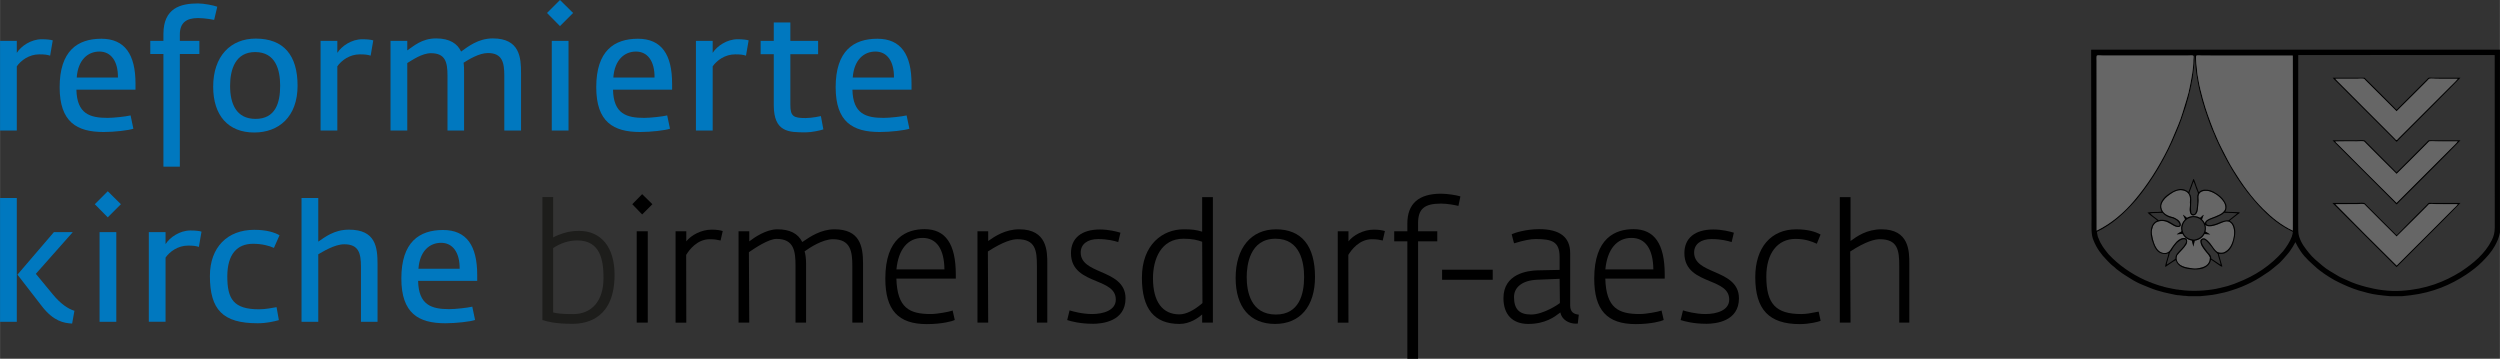 <?xml version="1.0" encoding="UTF-8"?><svg id="uuid-954dc03b-5f57-4b7f-be82-7f96750409bb" xmlns="http://www.w3.org/2000/svg" width="91.303mm" height="13.102mm" viewBox="0 0 258.811 37.141"><rect x="0" y="0" width="258.811" height="37.141" fill="#333333" stroke="none"/><defs><style>.uuid-292e36b3-346c-4f1b-8028-67f045ef1950{fill:#0078bf;}.uuid-09be49b9-6060-451f-9576-569046e446fd{fill:#fff;}.uuid-09be49b9-6060-451f-9576-569046e446fd,.uuid-3f134c6b-e1f1-415f-9822-3141a99b995a,.uuid-4000c353-eb33-457a-a14d-cd6ab7ba98af{fill-rule:evenodd;}.uuid-3f134c6b-e1f1-415f-9822-3141a99b995a{fill:#666;}.uuid-338317d7-2d95-4355-9095-c480a24ff392{fill:#1d1d1b;}</style></defs><path class="uuid-338317d7-2d95-4355-9095-c480a24ff392" d="m59.93,23.902c-.409,0-.783.038-1.058.1-.045.007-.895.189-1.609.575v-4.178h-1.11v12.732l.065.018.103.031c.334.103,1.112.344,2.945.344,1.627,0,4.354-.659,4.354-5.082,0-2.844-1.38-4.541-3.689-4.541Zm-.612,8.617c-1.108,0-1.638-.068-2.055-.168v-6.672c.761-.493,1.573-.786,2.494-.787,2.41-.003,2.719,2.079,2.719,3.889,0,2.341-1.181,3.738-3.158,3.738Z"/><g><path class="uuid-292e36b3-346c-4f1b-8028-67f045ef1950" d="m5.184,5.763c-.306-.102-.595-.136-1.121-.136-1.054,0-1.904.629-2.329,1.241v6.646H0V4.232h1.733v1.241c.442-.697,1.462-1.411,2.584-1.411.544,0,.918.051,1.139.119l-.272,1.581Z"/><path class="uuid-292e36b3-346c-4f1b-8028-67f045ef1950" d="m7.905,9.281c.051,2.516,1.411,2.923,3.229,2.923.646,0,1.87-.136,2.38-.255l.289,1.377c-.493.17-1.955.34-3.077.34-2.788,0-4.556-1.037-4.556-4.64,0-3.757,1.852-5.015,4.317-5.015,2.448,0,3.536,1.649,3.536,4.641v.629h-6.119Zm2.379-3.944c-1.173,0-2.209.833-2.346,2.686h4.267c.017-1.683-.714-2.686-1.921-2.686Z"/><path class="uuid-292e36b3-346c-4f1b-8028-67f045ef1950" d="m22.167,2.057s-.918-.187-1.666-.187c-1.207,0-1.887.476-1.887,1.7v.663h2.023v1.36h-2.023v11.661h-1.7V5.592h-1.36v-1.36h1.36v-.714c0-2.703,1.802-3.162,3.586-3.162.612,0,1.632.204,1.989.34l-.323,1.36Z"/><path class="uuid-292e36b3-346c-4f1b-8028-67f045ef1950" d="m26.315,13.718c-2.686,0-4.25-1.751-4.25-4.743,0-3.179,1.819-4.98,4.402-4.98,2.907,0,4.335,1.734,4.335,4.878,0,3.23-1.955,4.845-4.488,4.845Zm.102-8.329c-2.057,0-2.601,1.802-2.601,3.502,0,1.836.629,3.417,2.635,3.417,2.057,0,2.549-1.649,2.549-3.434,0-1.649-.475-3.484-2.583-3.484Z"/><path class="uuid-292e36b3-346c-4f1b-8028-67f045ef1950" d="m38.367,5.763c-.306-.102-.595-.136-1.121-.136-1.054,0-1.904.629-2.329,1.241v6.646h-1.734V4.232h1.734v1.241c.442-.697,1.462-1.411,2.583-1.411.544,0,.918.051,1.139.119l-.272,1.581Z"/><path class="uuid-292e36b3-346c-4f1b-8028-67f045ef1950" d="m52.205,13.514v-5.694c0-1.36-.221-2.329-1.7-2.329-.917,0-2.005.68-2.516,1.003.051.357.051.714.051,1.071v5.949h-1.717v-5.694c0-1.411-.238-2.312-1.717-2.312-.952,0-2.006.765-2.448,1.02v6.986h-1.733V4.232h1.733v.986c.646-.425,1.479-1.241,2.992-1.241,1.428,0,2.209.561,2.583,1.36.714-.51,1.768-1.36,3.281-1.36,2.805,0,2.924,2.006,2.924,3.587v5.949h-1.734Z"/><path class="uuid-292e36b3-346c-4f1b-8028-67f045ef1950" d="m57.969,2.703l-1.343-1.36,1.343-1.343,1.36,1.343-1.36,1.36Zm-.85,10.811V4.232h1.734v9.281h-1.734Z"/><path class="uuid-292e36b3-346c-4f1b-8028-67f045ef1950" d="m63.459,9.281c.051,2.516,1.411,2.923,3.229,2.923.646,0,1.87-.136,2.38-.255l.289,1.377c-.493.17-1.955.34-3.077.34-2.788,0-4.556-1.037-4.556-4.64,0-3.757,1.853-5.015,4.317-5.015,2.448,0,3.536,1.649,3.536,4.641v.629h-6.119Zm2.379-3.944c-1.173,0-2.209.833-2.346,2.686h4.267c.017-1.683-.714-2.686-1.921-2.686Z"/><path class="uuid-292e36b3-346c-4f1b-8028-67f045ef1950" d="m77.228,5.763c-.306-.102-.595-.136-1.122-.136-1.054,0-1.904.629-2.329,1.241v6.646h-1.734V4.232h1.734v1.241c.442-.697,1.461-1.411,2.583-1.411.544,0,.918.051,1.139.119l-.272,1.581Z"/><path class="uuid-292e36b3-346c-4f1b-8028-67f045ef1950" d="m83.434,13.701c-1.75,0-3.332.017-3.332-2.822v-5.269h-1.36v-1.377h1.36v-1.904h1.717v1.904h2.873v1.377h-2.873v5.252c0,1.19.34,1.36,1.581,1.36.697,0,1.581-.204,1.581-.204l.255,1.377c-.357.119-1.207.306-1.802.306Z"/><path class="uuid-292e36b3-346c-4f1b-8028-67f045ef1950" d="m88.245,9.281c.051,2.516,1.411,2.923,3.229,2.923.646,0,1.87-.136,2.38-.255l.289,1.377c-.493.17-1.955.34-3.077.34-2.788,0-4.556-1.037-4.556-4.64,0-3.757,1.853-5.015,4.317-5.015,2.448,0,3.536,1.649,3.536,4.641v.629h-6.119Zm2.38-3.944c-1.173,0-2.21.833-2.346,2.686h4.267c.017-1.683-.714-2.686-1.92-2.686Z"/><path class="uuid-292e36b3-346c-4f1b-8028-67f045ef1950" d="m0,33.313v-12.816h1.733v12.816H0Zm7.462.186c-.867-.051-1.904-.237-3.094-1.75l-2.566-3.315,3.773-4.402h1.955l-3.825,4.317,1.768,2.143c.782.951,1.581,1.495,2.227,1.683l-.238,1.325Z"/><path class="uuid-292e36b3-346c-4f1b-8028-67f045ef1950" d="m11.152,22.503l-1.343-1.36,1.343-1.343,1.36,1.343-1.36,1.36Zm-.85,10.81v-9.281h1.734v9.281h-1.734Z"/><path class="uuid-292e36b3-346c-4f1b-8028-67f045ef1950" d="m20.586,25.562c-.306-.102-.595-.136-1.122-.136-1.054,0-1.904.629-2.329,1.24v6.646h-1.734v-9.281h1.734v1.241c.442-.697,1.461-1.411,2.583-1.411.544,0,.918.051,1.139.119l-.272,1.581Z"/><path class="uuid-292e36b3-346c-4f1b-8028-67f045ef1950" d="m28.355,25.664c-.493-.221-1.224-.425-2.159-.425-1.632,0-2.669,1.054-2.669,3.383s.646,3.399,3.281,3.399c.748,0,1.343-.153,1.819-.221l.238,1.343c-.51.136-1.241.323-2.209.323-3.587,0-4.93-1.395-4.93-4.896,0-2.975,1.819-4.777,4.589-4.777,1.292,0,2.108.272,2.618.561l-.578,1.309Z"/><path class="uuid-292e36b3-346c-4f1b-8028-67f045ef1950" d="m37.365,33.313v-5.694c0-1.411-.238-2.329-1.734-2.329-1.02,0-2.261.799-2.686,1.037v6.986h-1.734v-12.816h1.734v4.521c.68-.459,1.632-1.241,3.178-1.241,2.788,0,2.958,1.853,2.958,3.587v5.949h-1.717Z"/><path class="uuid-292e36b3-346c-4f1b-8028-67f045ef1950" d="m43.281,29.081c.051,2.516,1.411,2.924,3.229,2.924.646,0,1.87-.137,2.38-.255l.289,1.377c-.493.17-1.955.34-3.077.34-2.788,0-4.556-1.037-4.556-4.641,0-3.757,1.853-5.015,4.317-5.015,2.448,0,3.536,1.648,3.536,4.641v.629h-6.119Zm2.38-3.943c-1.173,0-2.21.832-2.346,2.686h4.267c.017-1.683-.714-2.686-1.92-2.686Z"/><path d="m65.913,33.401v-9.457h1.144v9.457h-1.144Zm-.459-12.26l1.022-1.041,1.061,1.041-1.061,1.061-1.022-1.061Z"/><path d="m69.936,33.401v-9.457h1.11v1.043c.498-.631,1.531-1.213,2.632-1.213.55,0,.937.081,1.065.124l.075.025-.224.978-.085-.019c-.228-.052-.505-.115-1.035-.115-1.324,0-2.148,1.135-2.44,1.622l.012,7.013h-1.11Z"/><path d="m88.236,33.401v-5.851c0-1.468-.153-2.784-2.003-2.784-1.083,0-2.417.879-2.941,1.258.09.256.155.765.155,1.255v6.122h-1.093v-5.851c0-1.542-.148-2.818-1.969-2.818-.833,0-2.275.981-2.748,1.304l-.11.075.039,7.29h-1.11v-9.457h1.11v1.045c.516-.401,1.742-1.249,2.904-1.249,1.293,0,2.14.432,2.585,1.318l.112-.076c.68-.464,1.818-1.242,3.218-1.242,2.602,0,2.96,1.701,2.96,3.539v6.122h-1.11Z"/><path d="m95.954,33.555c-2.976,0-4.303-1.453-4.303-4.712,0-4.231,2.211-5.119,4.064-5.119,2.175,0,3.233,1.536,3.233,4.694v.428h-6.151c.086,3.063,1.375,3.666,3.565,3.666.692,0,1.917-.242,2.162-.334l.094-.035.224.977-.056.032c-.149.085-1.235.403-2.832.403Zm1.816-5.667c-.021-2.102-.821-3.258-2.258-3.258-1.53,0-2.515,1.186-2.709,3.258h4.967Z"/><path d="m107.345,33.401v-5.851c0-1.631-.144-2.784-2.021-2.784-.505,0-1.444.221-3.056,1.272l.033,7.363h-1.11v-9.457h1.11v1.006c.693-.493,1.784-1.21,3.21-1.21,2.909,0,2.909,2.303,2.909,3.539v6.122h-1.076Z"/><path d="m113.118,33.52c-1.297,0-2.222-.253-2.559-.362l-.078-.024.246-1.003.088.027c.191.06,1.197.354,2.235.354,1.19,0,2.462-.392,2.462-1.493,0-1.077-.935-1.465-2.017-1.914-1.23-.511-2.624-1.089-2.624-2.897,0-1.557,1.092-2.45,2.995-2.45.914,0,1.736.217,2.048.31l.079.024-.228.97-.089-.026c-.29-.086-.969-.285-1.998-.285-1.109,0-1.799.533-1.799,1.392,0,1.095,1.014,1.535,2.087,2.002,1.196.519,2.554,1.109,2.554,2.74,0,2.38-2.38,2.638-3.402,2.638Z"/><path d="m122.111,33.537c-2.621,0-3.896-1.563-3.896-4.779,0-3.466,2.171-5.018,4.321-5.018.916,0,1.249.051,1.917.243v-3.574h1.111v12.992h-1.111v-.841c-.392.341-1.265.977-2.343.977Zm.408-8.822c-2.329,0-3.158,2.114-3.158,4.094,0,2.41.971,3.737,2.733,3.737.681,0,1.507-.404,2.39-1.169l-.029-6.348c-.492-.174-.993-.314-1.935-.314Z"/><path d="m132.002,33.537c-2.595,0-4.083-1.735-4.083-4.762,0-3.105,1.603-5.035,4.185-5.035,2.638,0,4.032,1.706,4.032,4.933,0,3.046-1.546,4.864-4.134,4.864Zm.051-8.822c-2.697,0-2.988,2.78-2.988,3.976,0,1.446.393,3.872,3.022,3.872,2.414,0,2.921-2.115,2.921-3.89,0-1.478-.384-3.958-2.955-3.958Z"/><path d="m138.49,33.401v-9.457h1.11v1.043c.498-.631,1.531-1.213,2.632-1.213.549,0,.936.081,1.064.124l.076.025-.226.978-.085-.019c-.228-.052-.504-.115-1.034-.115-1.324,0-2.147,1.135-2.441,1.622l.013,7.013h-1.11Z"/><path d="m145.696,37.141v-12.153h-1.36v-1.043h1.36v-.812c0-2.044,1.174-3.08,3.487-3.08.656,0,1.624.158,1.931.26l.074.024-.204.979-.086-.018c-.266-.058-1.025-.22-1.715-.22-1.733,0-2.377.552-2.377,2.037v.83h1.989v1.043h-1.989v12.153h-1.11Z"/><rect x="149.293" y="27.922" width="5.241" height="1.043"/><path d="m158.214,33.537c-1.633,0-2.569-.974-2.569-2.671,0-2.518,2.473-2.85,3.536-2.876l2.277-.049v-1.325c0-1.598-.765-1.867-2.479-1.867-.532,0-1.249.14-2.132.415l-.088.027-.041-.083-.221-.851.064-.031c.256-.129,1.441-.503,2.792-.503,2.123,0,3.199.83,3.199,2.468v5.439c0,.737.461.886.808.933l.085.012-.102.922s-.161.011-.206.011c-.704,0-1.453-.398-1.605-1.162-.028.021-.059.045-.092.071-.471.363-1.45,1.12-3.225,1.12Zm.888-4.572c-1.458.061-2.363.744-2.363,1.782,0,1.256.544,1.815,1.765,1.815,1.279,0,2.848-1.064,2.985-1.185l-.029-2.512-2.357.099Z"/><path d="m169.347,33.555c-2.977,0-4.304-1.453-4.304-4.712,0-4.231,2.211-5.119,4.066-5.119,2.176,0,3.233,1.536,3.233,4.694v.428h-6.151c.085,3.063,1.374,3.666,3.564,3.666.692,0,1.917-.242,2.162-.334l.093-.035.225.977-.056.032c-.149.085-1.235.403-2.832.403Zm1.816-5.667c-.021-2.102-.821-3.258-2.258-3.258-1.53,0-2.515,1.186-2.709,3.258h4.967Z"/><path d="m176.625,33.52c-1.297,0-2.222-.253-2.56-.362l-.078-.024.246-1.003.088.027c.192.06,1.197.354,2.235.354,1.19,0,2.462-.392,2.462-1.493,0-1.077-.935-1.465-2.017-1.914-1.23-.511-2.624-1.089-2.624-2.897,0-1.557,1.092-2.45,2.995-2.45.914,0,1.736.217,2.048.31l.079.024-.228.97-.089-.026c-.29-.086-.969-.285-1.998-.285-1.109,0-1.799.533-1.799,1.392,0,1.095,1.014,1.535,2.087,2.002,1.196.519,2.554,1.109,2.554,2.74,0,2.38-2.38,2.638-3.402,2.638Z"/><path d="m186.342,33.555c-3.199,0-4.627-1.5-4.627-4.864,0-3.053,1.623-4.95,4.235-4.95,1.26,0,2.03.274,2.456.504l.068.037-.387.955-.082-.036c-.398-.175-1.066-.468-2.123-.468-1.864,0-3.022,1.49-3.022,3.89,0,2.836.981,3.89,3.617,3.89.534,0,1.073-.109,1.43-.183.125-.025.226-.046.293-.055l.08-.011.202.95-.068.027c-.164.067-1.101.314-2.072.314Z"/><path d="m196.622,33.401v-5.851c0-1.631-.144-2.784-2.021-2.784-.505,0-1.444.221-3.056,1.272l.033,7.363h-1.11v-12.992h1.11v4.54c.668-.484,1.675-1.209,3.21-1.209,2.875,0,2.875,2.303,2.875,3.539v6.122h-1.042Z"/></g><g><path class="uuid-4000c353-eb33-457a-a14d-cd6ab7ba98af" d="m258.811,5.139v18.925c-.093.533-.304.997-.544,1.421-.357.633-.83,1.147-1.323,1.64-.489.489-1.051.915-1.64,1.312-1.586,1.042-3.42,1.847-5.753,2.133-.282.034-.597.071-.893.096h-1.204c-.452-.027-.877-.094-1.307-.142-.688-.078-1.342-.286-1.958-.452-.719-.226-1.403-.518-2.052-.837-.315-.155-.642-.321-.935-.516-.292-.192-.6-.37-.859-.582-.129-.104-.285-.195-.412-.312-.629-.569-1.296-1.111-1.772-1.843-.19-.294-.371-.58-.525-.916-.161.322-.348.616-.55.904-.199.285-.435.529-.655.792-.212.251-.465.508-.734.712-.277.209-.524.456-.805.646-.573.387-1.152.776-1.797,1.103-.644.324-1.321.615-2.061.837-.481.167-1,.288-1.544.39-.133.026-.272.059-.412.074-.426.045-.855.115-1.301.142h-1.205c-.136-.021-.355-.045-.52-.045-.149,0-.296-.051-.435-.051-.277,0-.566-.083-.831-.136-.539-.107-1.049-.232-1.551-.392-.479-.151-.937-.361-1.397-.542-.45-.176-.902-.414-1.278-.661-.395-.261-.808-.479-1.166-.775-.083-.069-.18-.137-.275-.204-.096-.065-.167-.169-.255-.232-.295-.208-.507-.455-.753-.7-.565-.566-1.057-1.238-1.368-2.031-.28-.594-.21-1.459-.21-2.273,0-1.26-.022-2.482-.022-3.705,0-4.621-.022-9.094-.022-13.699,0-.091.02-.08.096-.08h42.23Zm-20.883.571c-.01,5.818-.005,11.723-.005,17.546,0,.456-.011.907.101,1.249.23.706.607,1.169,1.018,1.687.4.506.897.889,1.387,1.312.482.418,1.072.722,1.634,1.068.276.171.604.285.911.435.617.301,1.292.516,2.001.702,1.036.271,2.3.481,3.644.396,2.558-.164,4.459-.938,6.131-1.974,1.304-.866,2.492-1.832,3.218-3.264.182-.358.307-.77.307-1.312,0-5.934.004-11.919-.007-17.828-.01-.005-.018-.013-.022-.023-6.755-.014-13.535-.002-20.299-.006-.008.004-.013.006-.018.012Zm-10.718.022c0,.008-.008.009-.007.018-.004.854-.109,1.606-.214,2.358-.055.174-.065.392-.119.566v.068c-.02.026-.027.067-.022.118-.043.132-.078.272-.097.43-.037.061-.031.164-.068.226-.025.189-.096.334-.118.527-.019.018-.026.048-.022.089-.085.271-.167.547-.237.832-.296.908-.602,1.805-.962,2.647-1.098,2.67-2.493,5.041-4.202,7.099-1.147,1.296-2.391,2.496-4.044,3.286-.012.031-.004.083-.006.123.005.018.021.024.022.046.004.143.058.233.074.361.027.043.034.108.066.147.232.656.631,1.144,1.024,1.635,1.052,1.134,2.337,2.03,3.836,2.716.158.052.299.119.441.186h.039c.299.143.645.236.968.356.092.007.156.043.232.066h.044c.086.051.217.056.312.098.047-.009.062.013.091.022.165.022.295.082.469.096.031.018.07.028.125.022.064.027.14.041.227.046.144.036.298.068.476.073.035.027.104.024.169.022,1.198.183,2.677.093,3.768-.118.024-.021.062-.028.111-.023.021-.003.03-.02.052-.022.116.003.174-.053.289-.052.021-.004.025-.022.051-.022.235-.038.427-.118.656-.164.308-.109.642-.195.928-.327,1.943-.739,3.539-1.825,4.79-3.259.363-.468.703-.959.928-1.565.009-.131.075-.204.073-.346.034-.031.027-.104-.012-.124-1.687-.8-2.956-2.018-4.094-3.366-1.611-1.883-2.879-4.108-3.954-6.527v-.04c-.43-.919-.769-1.93-1.108-2.941v-.05c-.198-.553-.334-1.167-.493-1.76-.067-.382-.169-.733-.214-1.137-.027-.025-.024-.082-.022-.135-.147-.682-.193-1.505-.233-2.303h-.011Zm-6.251,15.006c1.343-1.586,2.489-3.38,3.463-5.345.391-.79.709-1.615,1.068-2.449.364-.846.579-1.73.876-2.646.146-.45.261-.933.351-1.414.155-.831.356-1.723.356-2.715,0-.123.05-.355-.005-.402-.07-.059-.45-.017-.605-.017h-8.739c-.188,0-.475-.044-.628,0-.075.021-.045.4-.045.566,0,5.837-.006,11.778.005,17.561,1.558-.764,2.831-1.871,3.902-3.139Zm7.064-14.988c-.19,0-.478-.04-.627,0-.056.015-.064.295-.046.412.021.127.011.29.028.414.041.27.064.561.079.803.018.257.082.519.118.757.117.764.302,1.447.493,2.15.319,1.17.717,2.221,1.126,3.268.081.21.184.412.266.616.33.828.772,1.585,1.159,2.365.184.372.415.754.64,1.119.897,1.466,1.879,2.809,3.054,3.982.876.876,1.869,1.682,3.048,2.234.019-6.011.019-12.104,0-18.117-3.096-.01-6.224-.005-9.338-.005Z"/><path class="uuid-3f134c6b-e1f1-415f-9822-3141a99b995a" d="m217.058,23.877c-.011-5.783-.005-11.724-.005-17.561,0-.166-.03-.544.045-.566.152-.044.44,0,.628,0h8.739c.154,0,.534-.043.605.017.055.046.005.278.005.402,0,.992-.201,1.885-.356,2.715-.09.481-.204.964-.351,1.414-.297.916-.512,1.8-.876,2.646-.359.835-.678,1.659-1.068,2.449-.974,1.965-2.12,3.759-3.463,5.345-1.071,1.268-2.345,2.375-3.902,3.139Z"/><path class="uuid-3f134c6b-e1f1-415f-9822-3141a99b995a" d="m237.362,5.755c.019,6.012.019,12.105,0,18.117-1.179-.553-2.172-1.358-3.048-2.234-1.175-1.174-2.156-2.516-3.054-3.982-.225-.365-.455-.747-.64-1.119-.387-.78-.829-1.537-1.159-2.365-.082-.204-.185-.406-.266-.616-.409-1.047-.807-2.099-1.126-3.268-.191-.703-.376-1.387-.493-2.15-.036-.238-.101-.5-.118-.757-.016-.242-.038-.533-.079-.803-.017-.123-.008-.287-.028-.414-.018-.117-.01-.397.046-.412.148-.04.438,0,.627,0,3.114,0,6.242-.005,9.338.005Z"/><path class="uuid-4000c353-eb33-457a-a14d-cd6ab7ba98af" d="m254.727,8.047c-2.102,2.138-4.265,4.286-6.402,6.425-.047.046-.166.202-.209.203-.043.003-.164-.151-.216-.203-2-2.001-3.992-3.992-5.995-5.995-.136-.136-.338-.316-.413-.43h3.297c1.042,1.019,2.065,2.063,3.107,3.104.048.049.17.198.214.198.047,0,.164-.152.216-.203.973-.975,1.924-1.925,2.901-2.902.059-.058.159-.185.215-.198.11-.028.282,0,.413,0h2.873Zm-12.953.118c.092.112.266.283.391.407,1.919,1.917,3.82,3.832,5.735,5.747.049.049.157.189.209.186.047-.002.151-.14.204-.193,1.79-1.79,3.574-3.573,5.356-5.355.265-.265.544-.513.768-.798-.719-.01-1.463-.005-2.199-.005-.21,0-.538-.049-.735,0-.062.015-.155.143-.215.203-1.053,1.064-2.135,2.127-3.18,3.167-1.053-1.04-2.124-2.113-3.179-3.167-.061-.062-.155-.189-.221-.203-.205-.043-.512,0-.73,0h-2.188c-.006.003-.013.006-.018.011Z"/><path class="uuid-3f134c6b-e1f1-415f-9822-3141a99b995a" d="m241.792,8.154h2.188c.218,0,.524-.043.73,0,.065.014.159.141.221.203,1.055,1.055,2.126,2.127,3.179,3.167,1.045-1.04,2.127-2.103,3.18-3.167.06-.061.152-.188.215-.203.197-.049.525,0,.735,0,.736,0,1.48-.005,2.199.005-.225.285-.504.533-.768.798-1.782,1.782-3.566,3.566-5.356,5.355-.053.053-.157.191-.204.193-.052.002-.16-.137-.209-.186-1.915-1.915-3.816-3.829-5.735-5.747-.125-.124-.299-.295-.391-.407.005-.005.012-.009.018-.011Z"/><path class="uuid-4000c353-eb33-457a-a14d-cd6ab7ba98af" d="m241.503,14.528h2.455c.241,0,.583-.048.815,0,.06.013.16.137.221.198,1.035,1.036,2.082,2.091,3.11,3.122,1.037-1.02,2.079-2.08,3.122-3.122.059-.058.159-.184.215-.198.106-.026.275,0,.413,0h2.873c-2.083,2.133-4.268,4.29-6.402,6.425-.051.05-.17.203-.209.204-.046.001-.167-.155-.216-.204-2.128-2.128-4.298-4.29-6.413-6.414.004-.005.01-.009.016-.011Zm3.428.305c-.06-.06-.159-.185-.226-.198-.215-.038-.512,0-.725,0-.719,0-1.513-.009-2.206.011-.001.054.123.151.182.209,2.05,2.051,4.103,4.121,6.153,6.142,1.852-1.843,3.715-3.713,5.561-5.56.262-.262.542-.511.768-.797-.716-.01-1.457-.006-2.188-.006-.218,0-.527-.043-.735,0-.06.013-.16.139-.221.198-1.06,1.062-2.126,2.143-3.185,3.174-1.06-1.042-2.12-2.115-3.179-3.174Z"/><path class="uuid-3f134c6b-e1f1-415f-9822-3141a99b995a" d="m248.109,18.007c1.059-1.031,2.124-2.113,3.185-3.174.06-.059.16-.185.221-.198.208-.043.518,0,.735,0,.731,0,1.473-.004,2.188.006-.227.286-.507.535-.768.797-1.846,1.846-3.709,3.717-5.561,5.56-2.051-2.022-4.104-4.091-6.153-6.142-.059-.058-.183-.155-.182-.209.693-.02,1.487-.011,2.206-.011.213,0,.51-.038.725,0,.066.013.165.138.226.198,1.059,1.059,2.119,2.132,3.179,3.174Z"/><path class="uuid-3f134c6b-e1f1-415f-9822-3141a99b995a" d="m228.262,23.12c-.088-.149-.178-.297-.299-.412.048-.172.129-.309.187-.471-.143.068-.243.229-.384.316-.355-.24-1.01-.23-1.358.007-.135-.107-.256-.228-.396-.329,0,.094.079.171.112.261.025.066.085.153.079.216-.004.053-.101.124-.152.202-.136.208-.29.507-.227.888.009.049.036.095.022.136-.022.071-.196.128-.255.164-.092.06-.187.116-.248.165.19-.007.404-.041.606-.057.19.362.491.613.961.694.069.198.102.433.164.635.052-.199.085-.418.137-.617.495-.075.809-.332,1.023-.69.201.005.375.035.577.04-.138-.104-.344-.188-.493-.3.076-.201.039-.509,0-.7.053.019.076.067.113.101.325.129.67.018.944-.061.343-.1.671-.293,1.007-.373.098-.023.216-.025.316,0,.516.126.678.898.566,1.555-.127.757-.439,1.425-1.087,1.658-.238.049-.491.021-.644-.08-.281-.184-.495-.596-.735-.889-.144-.174-.306-.343-.509-.464-.225-.097-.454.023-.486.221.005.256.085.436.187.601.106.175.247.37.384.531.149.173.33.371.414.583.009.811-.603,1.043-1.347,1.142-.125.018-.277.018-.413,0-.775-.097-1.566-.237-1.686-.944-.029-.167.021-.279.051-.418.284-.371.696-.706.945-1.119.156-.263.145-.723-.306-.668-.339.04-.629.278-.815.514-.104.135-.248.291-.366.481-.177.284-.368.629-.883.555-.782-.114-1.066-1.168-1.193-1.964-.056-.343.05-.591.118-.837.088-.141.188-.271.323-.366.209-.115.509-.188.814-.137.519.086.841.455,1.262.582.249.076.51.021.47-.254-.056-.385-.449-.585-.765-.724-.621-.134-1.168-.407-1.255-1.041-.037-.265.109-.522.216-.679.205-.308.57-.577.933-.809.179-.115.435-.22.639-.26.052-.012.129.006.164-.023.534.007.873.23.996.622.046.149.054.336.033.486-.023.179.021.358-.006.555-.049.363-.064,1.035.413.95.178-.031.307-.239.351-.385.085-.275.076-.668.119-1,.014-.106.011-.243,0-.329-.085-.674.356-.893,1.007-.809.091.012.233.062.322.096.512.197,1.03.619,1.301,1.058.099.159.216.459.137.719-.084.268-.329.443-.572.571-.258.136-.585.253-.871.361-.281.108-.594.236-.662.544Z"/><path class="uuid-4000c353-eb33-457a-a14d-cd6ab7ba98af" d="m241.487,21.01h2.449c.262,0,.568-.044.814,0,.069.013.159.136.221.198.983.983,1.935,1.935,2.925,2.924.05.051.174.196.214.198.042.002.172-.149.221-.198.979-.979,1.903-1.951,2.901-2.918.06-.06.15-.188.21-.204.105-.028.283,0,.413,0h2.873c-2.156,2.217-4.425,4.43-6.618,6.646-2.221-2.203-4.428-4.422-6.64-6.635.003-.006.01-.01.018-.012Zm3.466.329c-.057-.059-.164-.19-.221-.204-.204-.051-.519,0-.73,0-.744,0-1.503-.005-2.223.006,2.078,2.127,4.216,4.241,6.336,6.346,1.985-1.968,3.976-3.971,5.949-5.944.129-.129.277-.246.373-.401-.72-.011-1.467-.006-2.206-.006-.212,0-.54-.05-.739,0-.06.015-.155.144-.216.204-1.054,1.053-2.118,2.122-3.168,3.149-1.053-1.034-2.105-2.1-3.156-3.149Z"/><path class="uuid-3f134c6b-e1f1-415f-9822-3141a99b995a" d="m248.109,24.488c1.05-1.027,2.114-2.097,3.168-3.149.06-.06.155-.19.216-.204.199-.05.527,0,.739,0,.739,0,1.486-.005,2.206.006-.096.155-.244.272-.373.401-1.974,1.974-3.964,3.977-5.949,5.944-2.12-2.104-4.258-4.219-6.336-6.346.72-.011,1.478-.006,2.223-.006.211,0,.525-.051.73,0,.057.014.164.145.221.204,1.052,1.05,2.103,2.115,3.156,3.149Z"/><path class="uuid-09be49b9-6060-451f-9576-569046e446fd" d="m228.273,23.147h.018c.002.013-.004.015-.007.022-.01-.001-.013-.009-.011-.022Z"/><path class="uuid-4000c353-eb33-457a-a14d-cd6ab7ba98af" d="m227.125,18.538c.107.256.201.523.288.798.095.17.121.407.233.559.142-.176.452-.295.736-.255.201-.015.317.056.485.074.05.044.141.048.192.09.014.005.03.008.052.006.588.325,1.108.718,1.362,1.374.058.198.028.471-.045.623-.029.026-.048.065-.068.102.502.05.977.025,1.482.068.089.082-.089.152-.152.198-.194.136-.438.357-.634.496-.044.032-.21.153-.203.193.002.026.052.031.09.057.382.25.543.897.43,1.51.001.056.007.116-.023.142-.142.78-.435,1.409-1.091,1.674-.173.062-.397.017-.559.045.128.429.248.865.373,1.296-.103.057-.282-.1-.39-.17-.25-.161-.527-.378-.764-.525-.034.011-.05.04-.046.091-.116.434-.433.668-.83.819-.325.087-.808.136-1.205.074-.778-.065-1.391-.296-1.59-.94-.346.18-.663.436-.996.65-.027.018-.07.042-.113.017.07-.467.281-.921.362-1.397-.072.031-.155.052-.226.084-1.022.078-1.268-.751-1.511-1.476-.027-.17-.061-.335-.096-.498-.062-.75.16-1.263.655-1.487-.322-.287-.713-.508-1.007-.825.441-.098.984-.033,1.46-.091-.051-.128-.103-.256-.142-.397-.004-.121-.002-.267.022-.366.096-.384.397-.746.73-.984.314-.228.683-.477,1.103-.572h.068c.022,0,.026-.022.05-.022.458-.04.732.105.956.299.17-.386.339-.936.498-1.324.004-.009.039-.014.062-.012Zm-.062.3c-.102.321-.216.599-.334.905-.024.065-.078.199-.067.254.016.078.116.164.142.255.13.479-.042,1.118.045,1.629-.035.265.213.382.385.231.112-.158.183-.357.198-.616.044-.064.012-.205.022-.305.001-.021.023-.021.022-.046v-.898c.009-.086.087-.166.068-.273-.024-.127-.115-.277-.165-.412-.096-.265-.181-.572-.276-.759-.016.01-.025.025-.04.034Zm1.86,3.738c.286-.108.613-.226.871-.361.243-.128.488-.304.572-.571.079-.26-.038-.56-.137-.719-.271-.438-.789-.86-1.301-1.058-.089-.033-.231-.084-.322-.096-.65-.084-1.092.135-1.007.809.011.086.014.223,0,.329-.043.332-.034.725-.119,1-.044.145-.173.353-.351.385-.477.085-.462-.587-.413-.95.027-.196-.018-.376.006-.555.021-.15.013-.337-.033-.486-.123-.393-.462-.615-.996-.622-.035.029-.112.012-.164.023-.203.04-.46.145-.639.26-.362.231-.728.501-.933.809-.106.156-.253.414-.216.679.087.634.634.907,1.255,1.041.315.139.709.339.765.724.04.274-.221.33-.47.254-.421-.127-.743-.496-1.262-.582-.305-.051-.605.021-.814.137-.136.096-.235.226-.323.366-.068.246-.174.494-.118.837.127.796.411,1.85,1.193,1.964.515.074.706-.271.883-.555.118-.191.262-.347.366-.481.186-.235.477-.474.815-.514.45-.055.462.405.306.668-.249.413-.661.748-.945,1.119-.029.139-.08.251-.051.418.12.707.911.848,1.686.944.136.018.288.018.413,0,.744-.099,1.355-.331,1.347-1.142-.084-.212-.265-.41-.414-.583-.137-.161-.277-.356-.384-.531-.102-.165-.182-.345-.187-.601.032-.197.262-.317.486-.221.203.121.365.29.509.464.24.293.454.704.735.889.152.102.405.129.644.08.648-.233.96-.901,1.087-1.658.111-.656-.051-1.429-.566-1.555-.101-.025-.219-.023-.316,0-.336.08-.664.274-1.007.373-.274.079-.619.19-.944.061-.037-.033-.06-.082-.113-.101.039.191.076.499,0,.7.149.112.355.195.493.3-.202-.005-.376-.035-.577-.04-.215.358-.528.615-1.023.69-.052.199-.085.418-.137.617-.062-.202-.095-.436-.164-.635-.47-.081-.77-.332-.961-.694-.201.016-.415.05-.606.057.061-.049.156-.104.248-.165.059-.036.232-.093.255-.164.014-.041-.014-.087-.022-.136-.064-.381.091-.68.227-.888.052-.078.148-.149.152-.202.006-.062-.054-.15-.079-.216-.033-.09-.112-.167-.112-.261.14.102.261.222.396.329.349-.237,1.003-.247,1.358-.007.141-.088.241-.248.384-.316-.058.161-.139.299-.187.471.121.115.211.263.299.412.068-.308.381-.436.662-.544Zm-6.334-.491c.265.269.589.477.887.712.217-.087.558-.036.748.007.48.105.811.521,1.249.587.09.014.112-.027.164-.062v-.118c-.011-.021-.03-.034-.022-.073-.144-.264-.385-.432-.684-.538-.459-.081-.81-.269-1.053-.566-.431.018-.887.008-1.289.052Zm7.669-.052c-.194.209-.492.316-.763.447-.287.126-.686.232-.94.402-.068.044-.16.151-.152.248.06.195.319.202.554.164.021-.001.021-.025.045-.022.637-.106,1.018-.477,1.73-.476.289-.243.604-.459.889-.707-.42-.053-.903-.043-1.363-.057Zm-4.326,1.534c-.007.047-.007.105,0,.152.082.597.443.98,1.023,1.062.043.026.153.035.226.022.599-.102.993-.47,1.069-1.073.009-.064.009-.123,0-.182-.084-.62-.502-1.052-1.238-1.069-.004,0-.006.001-.006.005-.623.098-.991.455-1.074,1.082Zm2.352-.397c.003-.008.009-.01.007-.022h-.018c-.002.014.001.021.011.022Zm-3.07,3.62c-.017-.114.033-.162.023-.271.176-.437.56-.662.819-1.013.09-.157.213-.282.267-.475v-.103c-.021-.036-.043-.07-.057-.113-.082-.063-.201-.055-.306-.027-.238.06-.434.232-.589.361-.201.243-.409.478-.548.786-.101.076-.17.184-.214.316.005.095-.054.125-.046.221-.051.072-.044.202-.097.272-.024.23-.159.439-.146.65.311-.188.605-.394.893-.605Zm4.384-.491c-.183-.203-.418-.352-.549-.606-.027-.028-.066-.044-.068-.097-.248-.272-.433-.607-.774-.785-.124-.029-.236.013-.272.118v.186c.124.381.384.653.593.956.102.145.341.327.375.504.015.08.005.132.027.197.33.205.637.435.962.644-.054-.373-.218-.732-.294-1.119Z"/></g></svg>